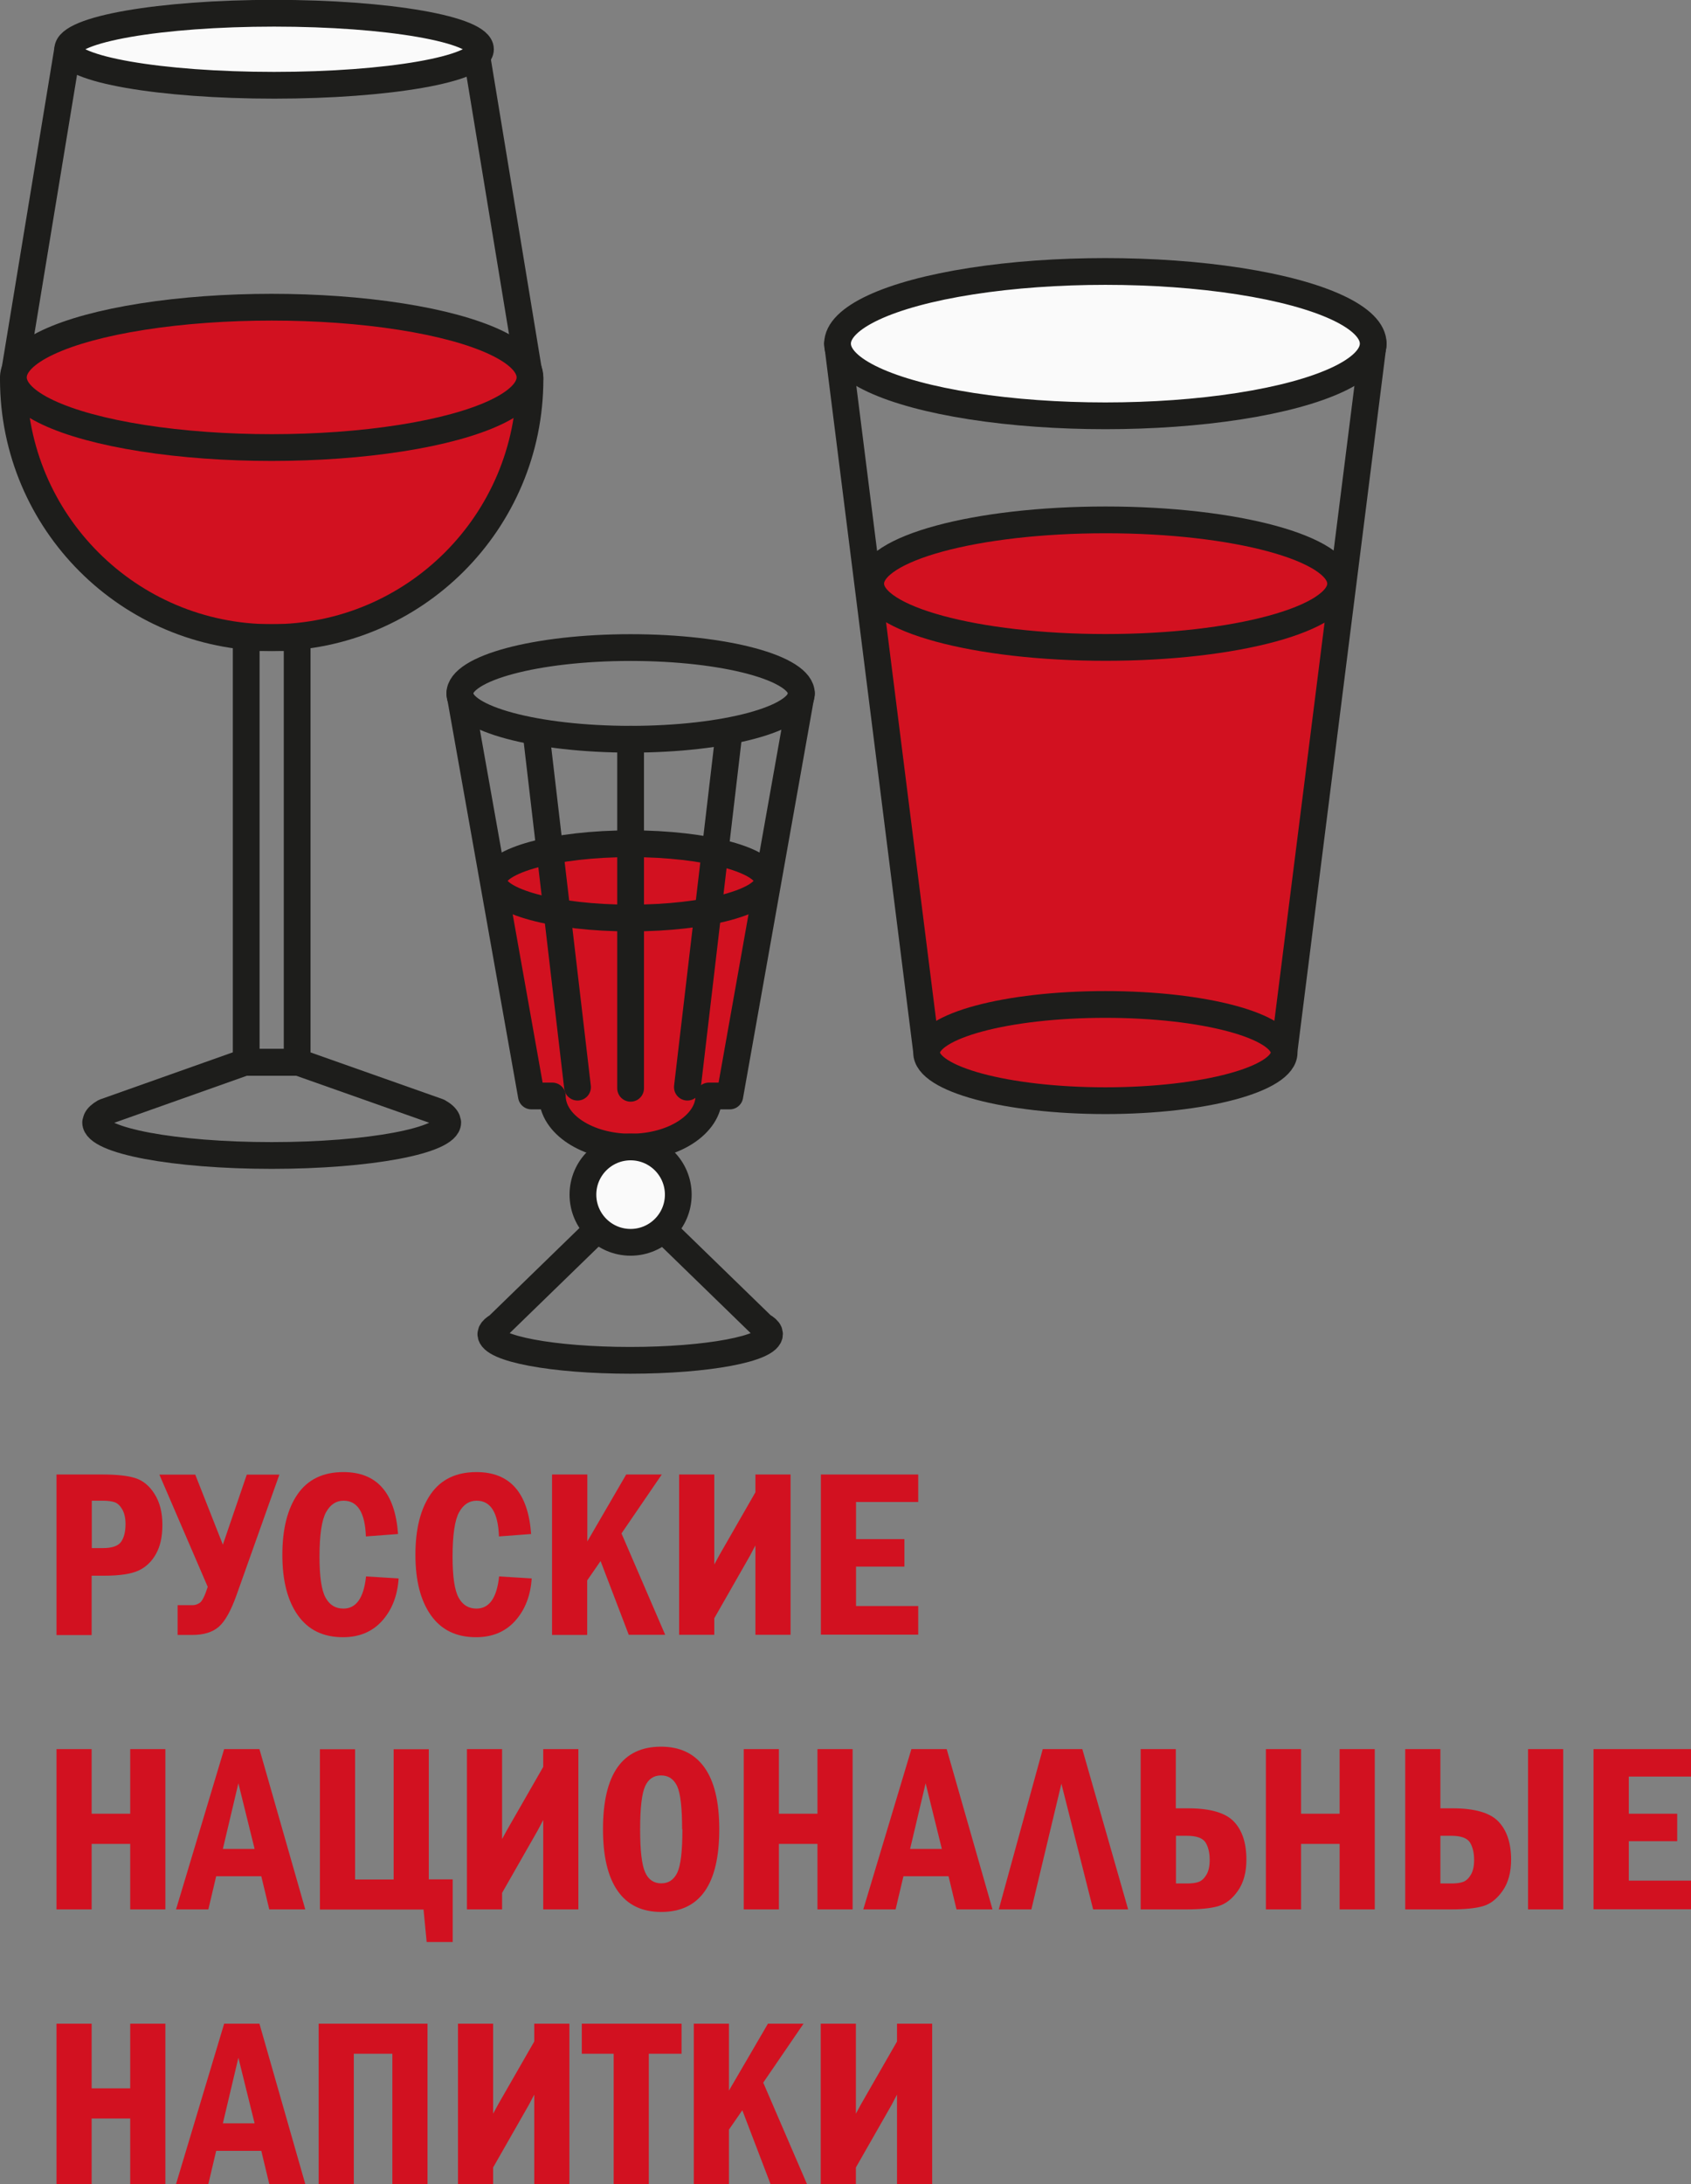 <?xml version="1.0" encoding="UTF-8"?> <svg xmlns="http://www.w3.org/2000/svg" id="_Слой_2" data-name="Слой 2" viewBox="0 0 118.82 153.42"><rect x="0" y="0" width="118.82" height="153.42" fill="#808080" stroke="none"/><defs><style> .cls-1, .cls-2, .cls-3 { fill: #d21120; } .cls-2 { stroke-miterlimit: 10; } .cls-2, .cls-4, .cls-5, .cls-3 { stroke: #1d1d1b; stroke-width: 1.88px; } .cls-4 { fill: #fafafa; } .cls-4, .cls-5, .cls-3 { stroke-linecap: round; stroke-linejoin: round; } .cls-5 { fill: none; } </style></defs><g id="_гасрокарта_плакат" data-name="гасрокарта плакат"><g><g><polygon class="cls-1" points="61.18 41.97 65.1 73.94 90.23 73.94 94.21 41 61.18 41.97"></polygon><g><path class="cls-1" d="M34.69,62.04h19.25l-2.66,14.94h-1.47s-1.43,3.59-5.5,3.59-5.5-3.59-5.5-3.59h-1.47l-2.66-14.94Z"></path><ellipse class="cls-2" cx="44.31" cy="61.88" rx="9.62" ry="2.61"></ellipse><g><ellipse class="cls-5" cx="44.31" cy="48.71" rx="12" ry="3.22"></ellipse><path class="cls-5" d="M32.31,48.71l5.03,28.28h1.47c0,1.98,2.46,3.59,5.5,3.59s5.5-1.61,5.5-3.59h1.47l5.03-28.28"></path><path class="cls-5" d="M54.04,93.57c-.06-.15-.23-.3-.48-.44l-6.75-6.56h-5.06l-6.77,6.58c-.23.13-.38.27-.45.41l-.04.16c0,1.02,4.38,1.84,9.79,1.84s9.79-.82,9.79-1.84l-.04-.15Z"></path><line class="cls-5" x1="44.31" y1="51.93" x2="44.31" y2="76.45"></line><line class="cls-5" x1="37.73" y1="52.01" x2="40.58" y2="76.37"></line><line class="cls-5" x1="51.16" y1="52.01" x2="48.3" y2="76.37"></line><circle class="cls-4" cx="44.31" cy="83.92" r="3.35"></circle></g></g><path class="cls-1" d="M37.24,26.64c0,10.03-8.13,18.15-18.15,18.15S.94,36.67.94,26.64"></path><path class="cls-5" d="M37.24,26.64c0,10.03-8.13,18.15-18.15,18.15S.94,36.67.94,26.64L4.75,3.5h28.68l3.81,23.14Z"></path><ellipse class="cls-4" cx="19.26" cy="3.46" rx="14.5" ry="2.53"></ellipse><ellipse class="cls-2" cx="19.09" cy="26.51" rx="18.15" ry="4.93"></ellipse><ellipse class="cls-2" cx="77.69" cy="41" rx="16.51" ry="4.48"></ellipse><rect class="cls-5" x="17.3" y="44.79" width="3.58" height="29.83"></rect><path class="cls-5" d="M31.41,78.66c-.08-.19-.29-.38-.61-.56l-9.82-3.47h-3.8l-9.84,3.49c-.29.17-.48.34-.56.52l-.06.21c0,1.28,5.54,2.32,12.37,2.32s12.37-1.04,12.37-2.32l-.05-.18Z"></path><polygon class="cls-5" points="90.24 73.72 65.09 73.72 58.85 24.14 96.49 24.14 90.24 73.72"></polygon><ellipse class="cls-4" cx="77.67" cy="24.14" rx="18.82" ry="5.07"></ellipse><ellipse class="cls-3" cx="77.67" cy="73.94" rx="12.56" ry="3.38"></ellipse></g><g><path class="cls-1" d="M3.97,103.58h3.24c.98,0,1.75.08,2.29.25.54.17,1,.54,1.36,1.12.37.58.55,1.3.55,2.16s-.15,1.51-.45,2.05c-.3.54-.71.93-1.23,1.17-.53.24-1.33.36-2.42.36h-.87v4.17h-2.47v-11.26ZM6.45,105.41v3.34h.77c.68,0,1.11-.16,1.31-.47s.29-.72.29-1.22c0-.42-.08-.77-.23-1.03-.15-.26-.33-.43-.53-.5-.2-.07-.48-.11-.84-.11h-.77Z"></path><path class="cls-1" d="M14.6,111.48l-3.4-7.89h2.52l1.94,4.92,1.68-4.92h2.29l-3.01,8.46c-.39,1.1-.81,1.85-1.25,2.23-.44.38-1.06.57-1.84.57h-1.05v-2.09h1.05c.17,0,.33-.05.5-.16s.36-.48.56-1.11Z"></path><path class="cls-1" d="M25.72,110.74l2.29.14c-.08,1.22-.47,2.21-1.16,2.98-.69.77-1.61,1.15-2.75,1.15-1.39,0-2.44-.51-3.17-1.54-.73-1.03-1.09-2.44-1.09-4.25s.36-3.24,1.08-4.27c.72-1.03,1.79-1.54,3.21-1.54,2.35,0,3.63,1.45,3.84,4.35l-2.26.17c-.06-1.67-.58-2.51-1.57-2.51-.52,0-.93.27-1.23.81-.3.54-.46,1.58-.46,3.13,0,1.39.14,2.34.42,2.86.28.52.7.78,1.26.78.9,0,1.43-.75,1.59-2.26Z"></path><path class="cls-1" d="M35.07,110.74l2.29.14c-.08,1.22-.47,2.21-1.16,2.98-.69.77-1.61,1.15-2.75,1.15-1.39,0-2.44-.51-3.17-1.54-.73-1.03-1.09-2.44-1.09-4.25s.36-3.24,1.08-4.27c.72-1.03,1.79-1.54,3.21-1.54,2.35,0,3.63,1.45,3.84,4.35l-2.26.17c-.06-1.67-.58-2.51-1.57-2.51-.52,0-.93.27-1.23.81-.3.54-.46,1.58-.46,3.13,0,1.39.14,2.34.42,2.86.28.52.7.78,1.26.78.9,0,1.43-.75,1.59-2.26Z"></path><path class="cls-1" d="M38.8,103.58h2.47v4.7l2.73-4.7h2.5l-2.83,4.14,3.07,7.12h-2.56l-1.98-5.18-.94,1.36v3.83h-2.47v-11.26Z"></path><path class="cls-1" d="M50.19,113.69v1.15h-2.47v-11.26h2.47v6.32l.37-.68,2.52-4.39v-1.25h2.47v11.26h-2.47v-6.28s-.39.74-.39.74l-2.5,4.38Z"></path><path class="cls-1" d="M57.68,103.58h6.84v1.93h-4.37v2.61h3.4v1.93h-3.4v2.77h4.37v2.01h-6.84v-11.26Z"></path><path class="cls-1" d="M3.97,122.87h2.47v4.54h2.71v-4.54h2.47v11.26h-2.47v-4.6h-2.71v4.6h-2.47v-11.26Z"></path><path class="cls-1" d="M15.74,122.87h2.49l3.22,11.26h-2.53l-.56-2.33h-3.17l-.55,2.33h-2.27l3.38-11.26ZM17.89,129.88l-1.14-4.61-1.09,4.61h2.23Z"></path><path class="cls-1" d="M30.13,132.02h1.68v4.4h-1.83l-.22-2.28h-7.28v-11.26h2.47v9.15h2.71v-9.15h2.47v9.15Z"></path><path class="cls-1" d="M35.28,132.98v1.15h-2.47v-11.26h2.47v6.32l.37-.68,2.52-4.39v-1.25h2.47v11.26h-2.47v-6.28s-.39.74-.39.74l-2.5,4.38Z"></path><path class="cls-1" d="M50.54,128.5c0,3.87-1.36,5.81-4.08,5.81-1.35,0-2.37-.49-3.06-1.48s-1.03-2.43-1.03-4.33c0-3.87,1.36-5.8,4.08-5.8,1.33,0,2.34.48,3.04,1.45s1.05,2.42,1.05,4.35ZM47.93,128.5c0-1.52-.12-2.53-.35-3.03-.24-.5-.61-.75-1.13-.75s-.89.25-1.12.76-.35,1.51-.35,3.03.12,2.49.35,3.01c.23.52.61.78,1.13.78s.89-.25,1.13-.75c.24-.5.36-1.51.36-3.04Z"></path><path class="cls-1" d="M52.26,122.87h2.47v4.54h2.71v-4.54h2.47v11.26h-2.47v-4.6h-2.71v4.6h-2.47v-11.26Z"></path><path class="cls-1" d="M64.03,122.87h2.49l3.22,11.26h-2.53l-.56-2.33h-3.17l-.55,2.33h-2.27l3.38-11.26ZM66.18,129.88l-1.14-4.61-1.09,4.61h2.23Z"></path><path class="cls-1" d="M72.46,134.13h-2.28l3.09-11.26h2.78l3.22,11.26h-2.46l-2.23-8.83-2.11,8.83Z"></path><path class="cls-1" d="M80.15,134.13v-11.26h2.47v4.16h.87c1.54,0,2.61.31,3.2.92s.89,1.51.89,2.68c0,.9-.2,1.63-.6,2.2-.4.57-.87.93-1.4,1.08s-1.27.22-2.21.22h-3.24ZM82.63,132.31h.77c.36,0,.65-.04.85-.12.2-.08.38-.25.53-.51s.22-.6.22-1.02c0-.51-.1-.92-.29-1.23-.2-.31-.63-.47-1.31-.47h-.77v3.35Z"></path><path class="cls-1" d="M88.95,122.87h2.47v4.54h2.71v-4.54h2.47v11.26h-2.47v-4.6h-2.71v4.6h-2.47v-11.26Z"></path><path class="cls-1" d="M98.74,134.13v-11.26h2.47v4.16h.87c1.54,0,2.61.31,3.2.92s.9,1.51.9,2.68c0,.9-.2,1.63-.6,2.2-.4.57-.86.93-1.4,1.08s-1.27.22-2.21.22h-3.24ZM101.21,132.31h.77c.36,0,.65-.04.85-.12s.38-.25.53-.51.22-.6.22-1.02c0-.51-.1-.92-.29-1.23-.2-.31-.63-.47-1.31-.47h-.77v3.35ZM107.37,122.87h2.47v11.26h-2.47v-11.26Z"></path><path class="cls-1" d="M111.97,122.87h6.85v1.93h-4.37v2.61h3.4v1.93h-3.4v2.77h4.37v2.01h-6.85v-11.26Z"></path><path class="cls-1" d="M3.97,142.16h2.47v4.54h2.71v-4.54h2.47v11.26h-2.47v-4.6h-2.71v4.6h-2.47v-11.26Z"></path><path class="cls-1" d="M15.74,142.16h2.49l3.22,11.26h-2.53l-.56-2.33h-3.17l-.55,2.33h-2.27l3.38-11.26ZM17.89,149.16l-1.14-4.61-1.09,4.61h2.23Z"></path><path class="cls-1" d="M22.39,142.16h7.65v11.26h-2.47v-9.15h-2.71v9.15h-2.47v-11.26Z"></path><path class="cls-1" d="M34.65,152.27v1.15h-2.47v-11.26h2.47v6.32l.37-.68,2.52-4.39v-1.25h2.47v11.26h-2.47v-6.28s-.39.74-.39.74l-2.5,4.38Z"></path><path class="cls-1" d="M40.87,142.16h7.02v2.11h-2.3v9.15h-2.47v-9.15h-2.24v-2.11Z"></path><path class="cls-1" d="M48.75,142.16h2.47v4.7l2.74-4.7h2.5l-2.83,4.14,3.07,7.12h-2.56l-1.98-5.18-.94,1.36v3.83h-2.47v-11.26Z"></path><path class="cls-1" d="M60.14,152.27v1.15h-2.47v-11.26h2.47v6.32l.37-.68,2.52-4.39v-1.25h2.47v11.26h-2.47v-6.28s-.39.74-.39.74l-2.5,4.38Z"></path></g></g></g></svg> 